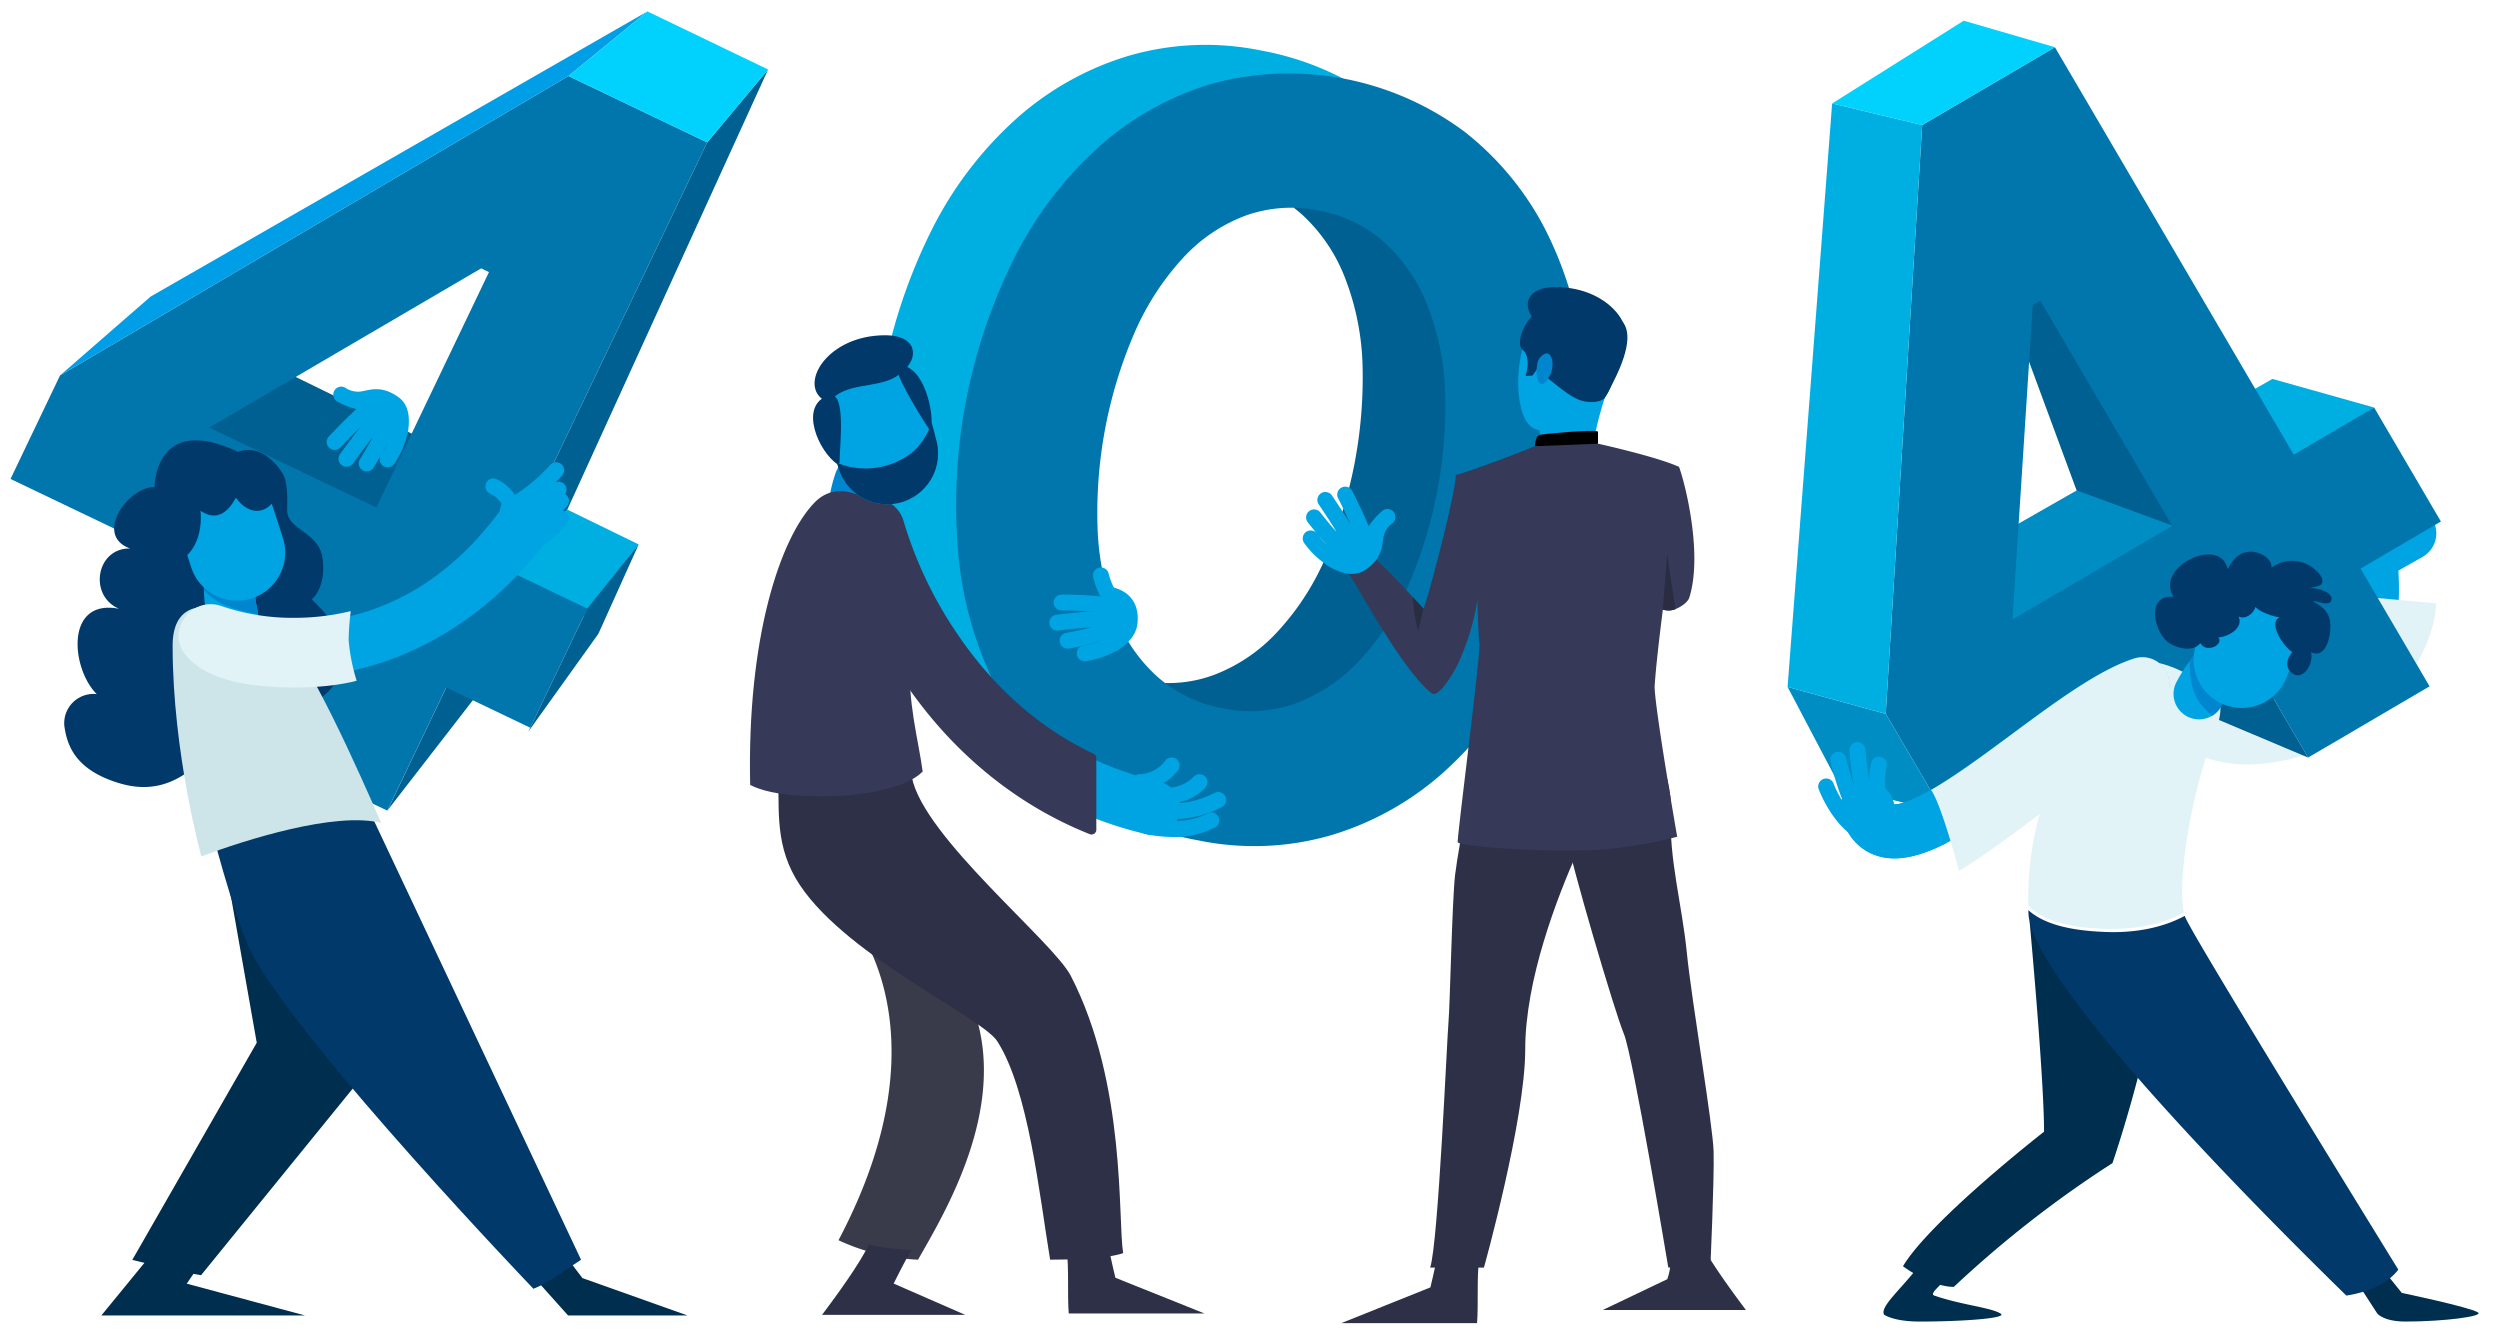 <svg xmlns="http://www.w3.org/2000/svg" xmlns:xlink="http://www.w3.org/1999/xlink" width="560" height="299" viewBox="0 0 560 299">
  <defs>
    <clipPath id="clip-Artboard_1">
      <rect width="560" height="299"/>
    </clipPath>
  </defs>
  <g id="Artboard_1" data-name="Artboard – 1" clip-path="url(#clip-Artboard_1)">
    <g id="Group_4263" data-name="Group 4263" transform="translate(-416.662 -308.498)">
      <g id="OBJECTS" transform="translate(419.017 311.056)">
        <g id="Group_13" data-name="Group 13" transform="translate(398.065 2.079)">
          <path id="Path_1" data-name="Path 1" d="M348.131,349.315c-3.963,5.138-8.62,8.959-7.6,10.693,0,0,2.109,1.534,7.931,1.534,9.982,0,19.79-.76,18.179-1.772-2.233-1.4-8.695-1.908-14.868-4.046-1.526-.529,3.34-3.485,2.011-3.968A29.922,29.922,0,0,1,348.131,349.315Z" transform="translate(-318.905 -70.152)" fill="#002e4f"/>
          <path id="Path_2" data-name="Path 2" d="M411.56,359.112s1.311,1.84,6.343,1.84c8.631,0,17.625-1.172,16.233-2.047-1.929-1.21-17.055-4.367-17.055-4.367l-3.392-4.212-5.753,3.183Z" transform="translate(-279.497 -69.562)" fill="#002e4f"/>
          <g id="Group_1" data-name="Group 1" transform="translate(88.992 108.771)">
            <path id="Path_3" data-name="Path 3" d="M398.752,295.3a46.527,46.527,0,0,1-11.261-1.343,6.06,6.06,0,0,1,3.172-11.7c.211.055,13.839,3.547,21.793-3.279,5.325-4.571,7.347-13.177,6.012-25.583l-.424-3.957,12.254-6.943a6.059,6.059,0,1,1,5.974,10.544l-5.419,3.07c.857,14.612-2.693,25.409-10.574,32.126C413.633,293.9,405.339,295.3,398.752,295.3Z" transform="translate(-383.024 -241.705)" fill="#00a4e2"/>
          </g>
          <g id="Group_2" data-name="Group 2" transform="translate(86.365 128.738)">
            <path id="Path_4" data-name="Path 4" d="M420.693,254.315c-.23,8.813-2.571,15.19-7.015,19-8.725,7.49-23.671,3.67-23.927,3.6a6.654,6.654,0,0,0-3.484,12.843,29.352,29.352,0,0,0,12.363,2.44c25.786-.915,41.348-23.157,41.635-36.124Z" transform="translate(-381.365 -254.315)" fill="#e1f3f6"/>
          </g>
          <g id="Group_3" data-name="Group 3">
            <path id="Path_5" data-name="Path 5" d="M404.451,236.063c-2.31-1.036-4.579-2.157-6.815-3.333-21.365,12.167-48.663,27.754-49.2,28.3,0,0,13.567,21.6,14.435,22.469.556.557,34.2-23.576,58.4-41.061C415.682,240.273,409.925,238.517,404.451,236.063Z" transform="translate(-314.213 -138.17)" fill="#008dc4"/>
            <path id="Path_6" data-name="Path 6" d="M386.409,240.717c5.594,2.469,11.472,4.259,17.159,6.494,13.325-9.629,23.625-17.123,23.625-17.123l-22.774-6.4S393.46,229.91,379.958,237.6C382.077,238.7,384.222,239.751,386.409,240.717Z" transform="translate(-295.82 -143.445)" fill="#00afe2"/>
            <path id="Path_7" data-name="Path 7" d="M359.238,221.962l13.408,36.3,26.211,9.618-33.2-60.652Z" transform="translate(-307.908 -153.048)" fill="#006091"/>
            <path id="Path_8" data-name="Path 8" d="M392.317,251.164H372.9l17.285,30.2,26.351,11.109Z" transform="translate(-299.94 -127.415)" fill="#006091"/>
            <path id="Path_9" data-name="Path 9" d="M435.312,335.877,419.851,309.5l-66.138,38.775-13.006-22.187,8.167-131.905L378.6,176.762l53.5,91.257,18-10.554L465.063,283l-18,10.552,15.461,26.372Zm-60-102.349-1.672.982-4.546,70.442,35.79-20.982Z" transform="translate(-318.72 -170.823)" fill="#0076ad"/>
            <path id="Path_10" data-name="Path 10" d="M326.821,267.258l21.987,6.037,13.006,22.186L338.582,289.6Z" transform="translate(-326.821 -118.026)" fill="#008dc4"/>
            <path id="Path_11" data-name="Path 11" d="M326.821,315.414l21.987,6.037,8.168-131.906L336.8,184.717Z" transform="translate(-326.821 -166.182)" fill="#00afe2"/>
            <path id="Path_12" data-name="Path 12" d="M333.125,191.547l20.173,4.828,29.722-17.424-20.428-5.939Z" transform="translate(-323.144 -173.011)" fill="#00d2fd"/>
          </g>
          <path id="Path_13" data-name="Path 13" d="M371.511,300.453s3.233,34.857,3.233,47.067c0,0-25.382,19.783-31.6,30.131,2.67,2.032,7.946,4.728,11.4,4.624a246.917,246.917,0,0,1,35.523-27.713s8.02-23.26,10.516-42.954Z" transform="translate(-317.297 -98.659)" fill="#002e4f"/>
          <path id="Path_14" data-name="Path 14" d="M379.272,323.653c5.716.041,11.556-.942,16.472-3.612-1.65-6.961,1.864-27.5,6.277-38.476,0,0,3.482-7.642,1.042-9.99-9.029-8.684-16.713-7.973-19.1-8.068-8.288,7-23.709,27.642-23.091,54.927C365.129,322.91,373.779,323.616,379.272,323.653Z" transform="translate(-306.967 -120.213)" fill="#e1f3f6"/>
          <path id="Path_15" data-name="Path 15" d="M435.242,384.5c3.3-.918,6.473-2.445,8.506-5.148-9.8-15.9-45.74-74.283-47.686-78.853-.051-.119-.1-.255-.141-.386-5.278,2.844-11.576,3.846-17.68,3.612-5.319-.2-13.016-.95-17.357-4.886.011.282.013.559.025.844.751,15.24,51.306,66.056,71.2,85.486A25.964,25.964,0,0,0,435.242,384.5Z" transform="translate(-306.949 -99.599)" fill="#00396a"/>
          <g id="Group_4" data-name="Group 4" transform="translate(11.762 142.577)">
            <path id="Path_16" data-name="Path 16" d="M346.419,308.115a12.563,12.563,0,0,1-4.039-.635c-2.673-.893-6.209-3.145-7.879-8.78a6.059,6.059,0,1,1,11.619-3.444,4.18,4.18,0,0,0,.291.751c.646.029,3.045-.182,8.888-3.615,5.219-3.064,11.393-7.632,17.364-12.048,10.088-7.466,19.615-14.514,27.485-17a6.06,6.06,0,0,1,3.658,11.554c-5.943,1.881-15.09,8.65-23.937,15.191C366.919,299.665,355.5,308.115,346.419,308.115Z" transform="translate(-334.249 -263.055)" fill="#00a4e2"/>
          </g>
          <g id="Group_5" data-name="Group 5" transform="translate(11.762 142.577)">
            <path id="Path_17" data-name="Path 17" d="M357.758,293.318c-.743-3.567-1.52-7.509-3.78-10.439-4.885,2.706-6.972,2.888-7.567,2.863a4.178,4.178,0,0,1-.291-.751,6.059,6.059,0,1,0-11.619,3.444c1.671,5.635,5.206,7.887,7.879,8.78a12.562,12.562,0,0,0,4.039.635c3.522,0,7.395-1.275,11.573-3.39Q357.873,293.889,357.758,293.318Z" transform="translate(-334.249 -252.789)" fill="#00a4e2"/>
            <path id="Path_18" data-name="Path 18" d="M400.251,267.288a6.062,6.062,0,0,0-7.605-3.949c-7.87,2.491-17.4,9.539-27.485,17-5.971,4.416-12.145,8.984-17.364,12.048-.237.143-.462.266-.69.4,2.266,2.994,6.188,17.758,6.258,18.1,6.424-3.362,37.247-26.826,43.929-33.907C399.591,274.541,401.262,270.48,400.251,267.288Z" transform="translate(-326.748 -263.055)" fill="#e1f3f6"/>
          </g>
          <path id="Path_19" data-name="Path 19" d="M331.773,281.365" transform="translate(-323.932 -109.795)" fill="none" stroke="#20c6f0" stroke-linecap="round" stroke-miterlimit="10" stroke-width="7.654"/>
          <g id="Group_6" data-name="Group 6" transform="translate(6.877 169.789)">
            <path id="Path_20" data-name="Path 20" d="M339.65,293.192a1.779,1.779,0,0,1-1.034-.331c-4.755-3.4-7.235-9.939-7.339-10.215a1.783,1.783,0,1,1,3.339-1.249h0c.022.059,2.214,5.808,6.072,8.563a1.783,1.783,0,0,1-1.039,3.232Z" transform="translate(-331.164 -280.24)" fill="#00a4e2"/>
          </g>
          <g id="Group_7" data-name="Group 7" transform="translate(9.565 163.713)">
            <path id="Path_21" data-name="Path 21" d="M338.662,291.086a1.778,1.778,0,0,1-1.457-.755c-2.274-3.222-4.1-10.88-4.3-11.74a1.783,1.783,0,0,1,3.472-.808c.5,2.157,2.15,8.242,3.735,10.49a1.783,1.783,0,0,1-1.454,2.812Z" transform="translate(-332.862 -276.403)" fill="#00a4e2"/>
          </g>
          <g id="Group_8" data-name="Group 8" transform="translate(13.872 161.618)">
            <path id="Path_22" data-name="Path 22" d="M339.534,290.855a1.782,1.782,0,0,1-1.651-1.11c-1.633-4-2.269-12.4-2.3-12.751a1.782,1.782,0,0,1,3.555-.263c.166,2.267.863,8.78,2.041,11.668a1.783,1.783,0,0,1-1.648,2.456Z" transform="translate(-335.582 -275.08)" fill="#00a4e2"/>
          </g>
          <g id="Group_9" data-name="Group 9" transform="translate(18.249 164.844)">
            <path id="Path_23" data-name="Path 23" d="M340.6,288.807a1.783,1.783,0,0,1-1.726-1.336,20.956,20.956,0,0,1-.054-8.981,1.782,1.782,0,0,1,3.469.817,17.587,17.587,0,0,0,.036,7.274,1.782,1.782,0,0,1-1.281,2.171A1.73,1.73,0,0,1,340.6,288.807Z" transform="translate(-338.346 -277.117)" fill="#00a4e2"/>
          </g>
          <g id="Group_10" data-name="Group 10" transform="translate(86.453 139.966)">
            <path id="Path_24" data-name="Path 24" d="M387.119,277.937a5.7,5.7,0,0,1-5.149-8.14,34.222,34.222,0,0,1,4.233-6.367,5.7,5.7,0,0,1,8.723,7.353h0a22.541,22.541,0,0,0-2.644,3.887A5.706,5.706,0,0,1,387.119,277.937Z" transform="translate(-381.42 -261.406)" fill="#00a4e2"/>
          </g>
          <g id="Group_11" data-name="Group 11" transform="translate(90.052 139.966)">
            <path id="Path_25" data-name="Path 25" d="M386.616,275c.674.746,1.382,1.447,2.119,2.115a5.663,5.663,0,0,0,2.22-2.446,22.536,22.536,0,0,1,2.644-3.887,5.7,5.7,0,0,0-8.723-7.353c-.112.136-.576.692-1.183,1.5C383.745,268.519,384.122,272.252,386.616,275Z" transform="translate(-383.693 -261.406)" fill="#0086cf"/>
          </g>
          <g id="Group_12" data-name="Group 12" transform="translate(90.951 125.452)">
            <path id="Path_26" data-name="Path 26" d="M405.014,274.056a10.783,10.783,0,0,1-14.077,5.86h0a10.786,10.786,0,0,1-5.86-14.081l2.853-6.918a10.782,10.782,0,0,1,14.08-5.86h0a10.784,10.784,0,0,1,5.857,14.078Z" transform="translate(-384.26 -252.24)" fill="#00a4e2"/>
          </g>
          <path id="Path_27" data-name="Path 27" d="M389.468,267.432c-.877,3.705-6.2,2.518-8.2.581-2.753-2.662-4.4-10.2,1.7-9.8-4.394-6.635,10.512-13.83,12.077-6.163,1.165-1.978,2.356-3.754,4.948-3.922,1.867-.119,5.137,1.325,4.866,3.613a7.732,7.732,0,0,1,9.553.193c.877.709,2.459,2.286,1.667,3.436-.435.633-2.682.83-3.433,1.058,1.3-.587,6.608.6,5.563,2.806-.486,1.029-3.086.1-3.846-.116a2.275,2.275,0,0,0,0,.233c2.837,1.555,4.006,3.132,3.666,6.665-.157,1.623-.925,4.692-2.857,4.923-.99.117-2.131-.507-2.115-1.544,2.37,2.367-.986,8.7-3.979,5.577-1.173-1.224-.608-3.278.505-4.335-1.77-1.018-5.612-6.4-2.879-7.843-1.278.03-7.192-1.976-5.311-3.678.5,1.975-1.946,4.529-3.89,3.514,1.21,2.632-2.347,4.6-4.532,4.688,1.338,1.682-2.785,3.68-4.044,1.24Z" transform="translate(-296.495 -129.188)" fill="#00396a"/>
        </g>
        <g id="Group_47" data-name="Group 47" transform="translate(165.633 7.507)">
          <g id="Group_14" data-name="Group 14" transform="translate(26.133 105.526)">
            <path id="Path_29" data-name="Path 29" d="M224.419,282.3a24.185,24.185,0,0,1-10.476-2.285c-15.6-7.369-17.329-29.51-17.394-30.449a6.059,6.059,0,0,1,12.088-.866c.339,4.456,2.885,16.789,10.509,20.371,6.3,2.956,16.064-.052,28.247-8.706a6.06,6.06,0,1,1,7.016,9.884C243.11,278.276,233.07,282.3,224.419,282.3Z" transform="translate(-196.534 -243.084)" fill="#cde5e8"/>
          </g>
          <g id="Group_17" data-name="Group 17" transform="translate(27.586)">
            <g id="Group_15" data-name="Group 15">
              <path id="Path_30" data-name="Path 30" d="M256.13,332.558c1.685-4.422,3.246-8.913,5.067-13.285a34.537,34.537,0,0,1-3.719-.492,30.355,30.355,0,0,1-14.93-7.175A36.229,36.229,0,0,1,233.1,297.7a59.976,59.976,0,0,1-3.875-19.144,101.657,101.657,0,0,1,8.489-44.443,60.129,60.129,0,0,1,10.637-16.248,36.259,36.259,0,0,1,13.907-9.445,32.022,32.022,0,0,1,28.847,4.068c1.718-3.428,3.564-6.793,5.322-10.15,2.076-3.97,4-8.014,5.851-12.093.789-1.745,1.473-3.541,2.188-5.322a64.619,64.619,0,0,0-20.037-7.22,61.735,61.735,0,0,0-29.612,1.137,66.4,66.4,0,0,0-25,13.871,84.114,84.114,0,0,0-18.87,24.431,123.872,123.872,0,0,0-12.883,67.443,84.124,84.124,0,0,0,8.535,29.664,66.347,66.347,0,0,0,18.132,22.111,61.007,61.007,0,0,0,24.966,11.53C251.963,342.83,254.157,337.744,256.13,332.558Z" transform="translate(-197.452 -176.439)" fill="#00afe2"/>
              <path id="Path_31" data-name="Path 31" d="M318.688,238.192a84.2,84.2,0,0,0-8.536-29.665,66.468,66.468,0,0,0-18.129-22.112,57.169,57.169,0,0,0-6.445-4.389c-.711,1.78-1.389,3.574-2.191,5.311-1.883,4.065-3.767,8.123-5.851,12.091-1.777,3.377-3.639,6.766-5.366,10.219.614.469,1.213.956,1.794,1.476a37.442,37.442,0,0,1,9.564,13.931,58.33,58.33,0,0,1,4.02,19.047,101.741,101.741,0,0,1-8.49,44.444,58.174,58.174,0,0,1-10.78,16.342,37.337,37.337,0,0,1-14.026,9.423,29.136,29.136,0,0,1-11.831,1.758c-2.017,4.784-3.715,9.71-5.553,14.553-1.819,4.791-3.865,9.488-5.97,14.162.473.1.945.2,1.423.29a61.687,61.687,0,0,0,29.608-1.138,66.4,66.4,0,0,0,25-13.869,84.135,84.135,0,0,0,18.87-24.432,123.845,123.845,0,0,0,12.884-67.44Z" transform="translate(-177.939 -173.18)" fill="#006091"/>
            </g>
            <g id="Group_16" data-name="Group 16" transform="translate(18.516 6.293)">
              <path id="Path_32" data-name="Path 32" d="M263.527,352.306a61.78,61.78,0,0,1-27.107-11.972,66.325,66.325,0,0,1-18.129-22.113,84.072,84.072,0,0,1-8.538-29.665,123.888,123.888,0,0,1,12.884-67.44,84.119,84.119,0,0,1,18.87-24.431,66.417,66.417,0,0,1,25-13.872,65.795,65.795,0,0,1,56.715,10.834,66.455,66.455,0,0,1,18.132,22.112,84.225,84.225,0,0,1,8.536,29.665,123.852,123.852,0,0,1-12.884,67.441,84.131,84.131,0,0,1-18.87,24.431,66.372,66.372,0,0,1-25,13.871A61.772,61.772,0,0,1,263.527,352.306Zm5.646-29.55a29.924,29.924,0,0,0,16.285-1.213,37.368,37.368,0,0,0,14.026-9.423,58.246,58.246,0,0,0,10.78-16.341,101.724,101.724,0,0,0,8.489-44.447,58.319,58.319,0,0,0-4.017-19.045,37.469,37.469,0,0,0-9.565-13.931,29.966,29.966,0,0,0-14.693-7.13,30.412,30.412,0,0,0-16.526,1.167,36.25,36.25,0,0,0-13.909,9.447,60.092,60.092,0,0,0-10.636,16.246,101.763,101.763,0,0,0-8.49,44.445,60.018,60.018,0,0,0,3.876,19.142,36.231,36.231,0,0,0,9.447,13.907A30.347,30.347,0,0,0,269.173,322.756Z" transform="translate(-209.146 -180.413)" fill="#0076ad"/>
            </g>
          </g>
          <g id="Group_46" data-name="Group 46" transform="translate(0 65.033)">
            <g id="Group_32" data-name="Group 32" transform="translate(17.513 27.008)">
              <path id="Path_62" data-name="Path 62" d="M196.8,251.994c-.139,0-.279-.006-.42-.017a5.7,5.7,0,0,1-5.273-6.1,34.27,34.27,0,0,1,1.656-7.463,5.7,5.7,0,0,1,10.785,3.715,22.836,22.836,0,0,0-1.066,4.581A5.707,5.707,0,0,1,196.8,251.994Z" transform="translate(-191.09 -234.567)" fill="#0086cf"/>
            </g>
            <g id="Group_33" data-name="Group 33" transform="translate(0 34.917)">
              <path id="Path_63" data-name="Path 63" d="M192.557,372.6a46.822,46.822,0,0,0,17.821,4.361c6.16-10.96,24.714-40.64,7.835-65l-23.873-12.83S218.213,324.042,192.557,372.6Z" transform="translate(-172.722 -204.805)" fill="#393a4a"/>
              <path id="Path_64" data-name="Path 64" d="M206.271,354.9s2.206-4.475,3.928-7.482c-1.294-.157-7.075-.391-9.45-1.3-2.229,4.552-7.087,11.223-10.519,15.8h32.08Z" transform="translate(-174.079 -177.398)" fill="#2e3048"/>
              <path id="Path_65" data-name="Path 65" d="M249.6,325.865C245.608,318.121,216.63,294.8,214,281.4c-.231-1.183-.431-2.4-.6-3.648-4.654,2.461-10.694,3.129-15.483,3.374-5.43.274-8.674.611-13.929-1.946.445,8.313-.907,16.339,3.941,24.76,9.626,16.707,41.6,31.013,45.172,36.533,7.034,10.892,9.466,34.536,11.861,48.959,3.765,0,12.693-.163,16.362-1.466C260.087,380.574,262.1,350.126,249.6,325.865Z" transform="translate(-177.721 -217.278)" fill="#2e3048"/>
              <path id="Path_66" data-name="Path 66" d="M235.76,353.121s-1.04-4.218-1.352-6.186c-3.67,1.29-5.806-.008-9.583,0,.572,3.579.149,10.265.48,14.191h30.418Z" transform="translate(-153.896 -176.918)" fill="#2e3048"/>
              <path id="Path_67" data-name="Path 67" d="M200.451,307.789c4.632-.212,14.363-1.5,18.268-5.406-.8-6.357-3.642-16.588-2.641-24.822,3.392-27.913-10.237-36.279-10.237-36.279s-6.275-4.388-11.361.852c-7.667,7.9-15.147,30.229-14.4,63.243C185.368,308.105,194.9,308.042,200.451,307.789Z" transform="translate(-180.03 -239.562)" fill="#363957"/>
            </g>
            <g id="Group_34" data-name="Group 34" transform="translate(21.491 37.49)">
              <path id="Path_68" data-name="Path 68" d="M262.431,315.652a5.949,5.949,0,0,1-1.374-.158c-21.964-5.1-40.564-18.255-53.792-38.058a101.808,101.808,0,0,1-13.477-28.709,6.06,6.06,0,0,1,11.751-2.969,91.546,91.546,0,0,0,12.032,25.289c11.63,17.239,27.181,28.223,46.225,32.642a6.06,6.06,0,0,1-1.365,11.963Z" transform="translate(-193.603 -241.187)" fill="#00a4e2"/>
            </g>
            <path id="Path_69" data-name="Path 69" d="M249.476,297.84c-12.1-5.73-22.405-14.815-30.622-27a90.875,90.875,0,0,1-11.884-24.952,7.13,7.13,0,0,0-13.825,3.493l.03.131a101.768,101.768,0,0,0,13.6,31.762c10.666,15.97,25.138,27.924,41.851,34.572a1.1,1.1,0,0,0,.4.074,1.055,1.055,0,0,0,.6-.185,1.069,1.069,0,0,0,.469-.885V298.8A1.065,1.065,0,0,0,249.476,297.84Z" transform="translate(-172.506 -204.091)" fill="#363957"/>
            <g id="Group_35" data-name="Group 35" transform="translate(87.207 106.882)">
              <path id="Path_70" data-name="Path 70" d="M242.72,290.517a31.435,31.435,0,0,1-6.18-.652,1.782,1.782,0,1,1,.7-3.495c5.308,1.061,9.735.675,13.161-1.15a1.781,1.781,0,1,1,1.674,3.145A19.627,19.627,0,0,1,242.72,290.517Z" transform="translate(-235.105 -285.01)" fill="#00a4e2"/>
            </g>
            <g id="Group_36" data-name="Group 36" transform="translate(90.939 102.296)">
              <path id="Path_71" data-name="Path 71" d="M241.6,288.218a18,18,0,0,1-2.609-.185,1.783,1.783,0,0,1,.515-3.529c5.7.834,10.978-2.125,11.032-2.155a1.783,1.783,0,0,1,1.775,3.092A23.6,23.6,0,0,1,241.6,288.218Z" transform="translate(-237.462 -282.114)" fill="#00a4e2"/>
            </g>
            <g id="Group_37" data-name="Group 37" transform="translate(90.972 98.322)">
              <path id="Path_72" data-name="Path 72" d="M240,286.175c-.277,0-.559-.01-.849-.028a1.782,1.782,0,1,1,.225-3.556,8.074,8.074,0,0,0,6.449-2.324,1.781,1.781,0,1,1,2.766,2.245A11.379,11.379,0,0,1,240,286.175Z" transform="translate(-237.483 -279.605)" fill="#00a4e2"/>
            </g>
            <g id="Group_38" data-name="Group 38" transform="translate(85.546 94.573)">
              <path id="Path_73" data-name="Path 73" d="M235.839,284.549a1.781,1.781,0,0,1-.01-3.563A7.492,7.492,0,0,0,241.52,278a1.782,1.782,0,0,1,2.929,2.031A11.129,11.129,0,0,1,235.839,284.549Z" transform="translate(-234.056 -277.237)" fill="#00a4e2"/>
            </g>
            <g id="Group_39" data-name="Group 39" transform="translate(76.82 51.968)">
              <path id="Path_74" data-name="Path 74" d="M233.227,260.022a1.777,1.777,0,0,1-1.45-.743,18.321,18.321,0,0,1-3.2-6.864,1.783,1.783,0,0,1,3.514-.6,15.217,15.217,0,0,0,2.587,5.39,1.78,1.78,0,0,1-.41,2.486A1.762,1.762,0,0,1,233.227,260.022Z" transform="translate(-228.546 -250.33)" fill="#00a4e2"/>
            </g>
            <g id="Group_40" data-name="Group 40" transform="translate(68.041 58.097)">
              <path id="Path_75" data-name="Path 75" d="M236.834,258.552a1.915,1.915,0,0,1-.339-.03,86.26,86.26,0,0,0-11.713-.759,1.781,1.781,0,1,1,0-3.563,87.969,87.969,0,0,1,12.384.82,1.781,1.781,0,0,1-.333,3.531Z" transform="translate(-223.001 -254.201)" fill="#00a4e2"/>
            </g>
            <g id="Group_41" data-name="Group 41" transform="translate(67.064 61.671)">
              <path id="Path_76" data-name="Path 76" d="M224.165,260.947a1.782,1.782,0,0,1-.218-3.55c1.132-.142,11.143-1.362,14.381-.785a1.781,1.781,0,1,1-.622,3.507c-2.043-.359-9.252.309-13.318.812A1.756,1.756,0,0,1,224.165,260.947Z" transform="translate(-222.384 -256.458)" fill="#00a4e2"/>
            </g>
            <g id="Group_42" data-name="Group 42" transform="translate(69.381 63.48)">
              <path id="Path_77" data-name="Path 77" d="M225.628,264.31a1.782,1.782,0,0,1-.334-3.533,50.462,50.462,0,0,0,7.559-1.873c.979-.315,2.2-.706,4.014-1.234a1.782,1.782,0,1,1,.991,3.423c-1.766.513-2.907.88-3.913,1.2a53.583,53.583,0,0,1-7.979,1.982A1.778,1.778,0,0,1,225.628,264.31Z" transform="translate(-223.847 -257.601)" fill="#00a4e2"/>
            </g>
            <g id="Group_43" data-name="Group 43" transform="translate(73.22 65.095)">
              <path id="Path_78" data-name="Path 78" d="M228.052,266.548a1.781,1.781,0,0,1-.3-3.537c5.772-.99,6.923-3.143,6.929-3.164a1.782,1.782,0,1,1,3.385,1.116c-.23.689-1.769,4.2-9.713,5.559A1.989,1.989,0,0,1,228.052,266.548Z" transform="translate(-226.272 -258.62)" fill="#00a4e2"/>
            </g>
            <path id="Path_79" data-name="Path 79" d="M232.236,267.624,230.877,253.1s6.372.464,6.359,7.14C237.231,262.469,236.588,264.952,232.236,267.624Z" transform="translate(-150.365 -196.747)" fill="#00a4e2"/>
            <g id="Group_44" data-name="Group 44" transform="translate(17.332 7.426)">
              <path id="Path_80" data-name="Path 80" d="M215.407,238.327a11.39,11.39,0,0,1-8.1,13.925h0a11.393,11.393,0,0,1-13.928-8.1l-2.022-7.646a11.392,11.392,0,0,1,8.1-13.926h0a11.391,11.391,0,0,1,13.928,8.1Z" transform="translate(-190.976 -222.2)" fill="#00a4e2"/>
            </g>
            <g id="Group_45" data-name="Group 45" transform="translate(19.528 19.513)">
              <path id="Path_81" data-name="Path 81" d="M213.529,229.833a15.116,15.116,0,0,1-3.97,6.427,16.952,16.952,0,0,1-17.2,2.652l.207.789a11.392,11.392,0,0,0,22.027-5.827Z" transform="translate(-192.363 -229.833)" fill="#00396a"/>
            </g>
            <path id="Path_82" data-name="Path 82" d="M194.523,241.541c-4.28-2.747-8.9-13.188-2.141-15.475,4.182-1.414,2.5,11.475,2.5,15.118Z" transform="translate(-174.821 -212.581)" fill="#00396a"/>
            <path id="Path_83" data-name="Path 83" d="M190.965,231.856c-5.171-3.746,1.237-14.346,14.013-14.346,7.9,0,7.839,6.05,2.378,9.315-4.532,2.709-11.561,1.123-14.965,5.743Z" transform="translate(-174.698 -217.51)" fill="#00396a"/>
            <path id="Path_84" data-name="Path 84" d="M208.546,236.926a105.139,105.139,0,0,1-6.764-11.44c-.88-1.989-2.085-5.38,1.9-2.97,3.336,2.016,5.146,9.125,4.833,12.729Z" transform="translate(-167.856 -215.076)" fill="#00396a"/>
          </g>
        </g>
        <g id="Group_52" data-name="Group 52" transform="translate(0 0)">
          <g id="Group_48" data-name="Group 48">
            <path id="Path_85" data-name="Path 85" d="M160.362,250.073a76.9,76.9,0,0,0-5.9,5.545l-25.729,53.743,19.153-24.722,20.342-42.051C165.622,245.1,163.019,247.617,160.362,250.073Z" transform="translate(-44.328 -130.34)" fill="#006091"/>
            <path id="Path_86" data-name="Path 86" d="M169.272,252.861c1.867-2.552,3.662-5.551,5.786-8.189l-45.033-21.986L87.3,226.964l74.863,34.522C164.618,258.687,167.085,255.852,169.272,252.861Z" transform="translate(-68.498 -141.951)" fill="#006091"/>
            <path id="Path_87" data-name="Path 87" d="M147.875,236.77c-2.394,2.994-4.335,6.517-6.635,9.315-2.062,2.511-4.133,5.018-6.25,7.485l34.034,15.693,12.357-16.135Z" transform="translate(-40.674 -133.734)" fill="#00afe2"/>
            <path id="Path_88" data-name="Path 88" d="M131.378,331.77l13.2-27.574-69.153-33.1,11.1-23.2,113.877-67.066,31.075,14.876-45.675,95.411,18.819,9.011-12.78,26.695-18.821-9.008-13.2,27.574ZM182.6,224.762l-1.75-.839-60.917,35.662L157.359,277.5Z" transform="translate(-75.426 -166.369)" fill="#0076ad"/>
            <path id="Path_89" data-name="Path 89" d="M161.887,261.467,173.395,247.1l-9.031,20.022-15.683,21.905Z" transform="translate(-32.687 -127.706)" fill="#006091"/>
            <path id="Path_90" data-name="Path 90" d="M159.548,278.353l44.907-98.438-13.644,16.328-45.675,95.411C146.409,290.427,158.822,279.08,159.548,278.353Z" transform="translate(-34.756 -166.904)" fill="#006091"/>
            <path id="Path_91" data-name="Path 91" d="M82.439,253.227l20.292-17.665L214,171.7l-17.687,14.463Z" transform="translate(-71.334 -171.698)" fill="#009ee7"/>
            <path id="Path_92" data-name="Path 92" d="M154.357,186.161l31.075,14.876,13.643-16.329L172.044,171.7Z" transform="translate(-29.376 -171.698)" fill="#00d2fd"/>
          </g>
          <path id="Path_93" data-name="Path 93" d="M136.169,227.1c-3.822-2.717-6.454-1.528-8.289-1.243a5.056,5.056,0,0,1-3.506-.792,1.781,1.781,0,0,0-1.938,2.99,16.1,16.1,0,0,0,4.356,1.758c-2.966,2.7-5.987,5.963-6.155,6.145a1.782,1.782,0,1,0,2.617,2.419c.035-.036,2.141-2.309,4.492-4.574-2.184,2.731-4.232,5.574-4.606,6.1a1.783,1.783,0,0,0,.41,2.488,1.784,1.784,0,0,0,2.486-.41c1.165-1.628,2.812-3.829,4.385-5.8-.586,1.156-1.327,2.465-2.814,4.858a1.782,1.782,0,0,0,3.028,1.881c.611-.985,1.105-1.8,1.517-2.5a1.783,1.783,0,0,0,3.149,1.634,18.987,18.987,0,0,0,2.828-6.318l.073.054C139.194,230.768,137.987,228.387,136.169,227.1ZM132.6,239.636c.589-1.036.991-1.819,1.37-2.6A19.3,19.3,0,0,1,132.6,239.636Z" transform="translate(-49.325 -140.732)" fill="#00a4e2"/>
          <path id="Path_94" data-name="Path 94" d="M103.262,242.874c-5.643-.32-13.831,10.726-5.455,13.731-7.583-.179-9.437,10.541-2.486,13.5-12.173-2.369-10.758,13.407-5,19.115a6.559,6.559,0,0,0-7.257,7.167c.6,4.088,2.215,9.757,12.332,12.794s16.3-2.651,21.335-8.014c3.222,6.584,19.15-2.313,17.384-10.189,6.011,2.13,11.4-4.692,11.518-10.142.117-5.319-3.609-9.379-7.151-12.834,2.5-2.285,2.969-6.524,2.312-9.762-1.093-5.379-7.827-5.914-7.827-10.2,0-1.5.287-6.152-.99-8.2-2.033-3.254-5.57-6.475-10.021-4.885C103.262,226.1,103.262,242.874,103.262,242.874Z" transform="translate(-71.003 -136.296)" fill="#00396a"/>
          <path id="Path_95" data-name="Path 95" d="M111.09,348.98c-5.143-.9-5.973-.64-11.052-1.88L88.276,361.474H133.9l-26.5-7.129Z" transform="translate(-67.929 -69.365)" fill="#002e4f"/>
          <path id="Path_96" data-name="Path 96" d="M160.172,352.194l-2.7-3.542a35.909,35.909,0,0,1-7.716,3.876l7.2,8.041H183.7Z" transform="translate(-32.058 -68.459)" fill="#002e4f"/>
          <path id="Path_97" data-name="Path 97" d="M92.653,382.122c5.111,1.253,10.221,2.556,15.4,3.433L145.725,339.2l-6.416-18.417L112.93,290.371l7.6,43.105Z" transform="translate(-65.375 -102.462)" fill="#002e4f"/>
          <path id="Path_98" data-name="Path 98" d="M137.692,282.673c-10.338-2.742-24.351.728-34.409,4.522,0,0,6.169,24.559,10.218,31.885,11.795,21.329,62.8,74.566,62.8,74.566,2.8-.953,8.2-4.905,10.671-6.5Z" transform="translate(-59.174 -107.527)" fill="#00396a"/>
          <path id="Path_99" data-name="Path 99" d="M104.79,311.829c9.982-3.748,30-10.069,40.279-7.5,0,0-13.606-31.961-19.783-39.014-4.169-4.755-26.928-18.148-26.928-.64C98.358,288.664,104.79,311.829,104.79,311.829Z" transform="translate(-62.047 -122.557)" fill="#cde5e8"/>
          <g id="Group_49" data-name="Group 49" transform="translate(43.318 123.41)">
            <path id="Path_100" data-name="Path 100" d="M111.08,266.85c-.133.046-.266.087-.4.127a5.707,5.707,0,0,1-6.992-4.02,34.3,34.3,0,0,1-.9-7.593,5.7,5.7,0,0,1,11.407-.055,22.844,22.844,0,0,0,.507,4.673A5.7,5.7,0,0,1,111.08,266.85Z" transform="translate(-102.783 -249.637)" fill="#00a4e2"/>
          </g>
          <g id="Group_50" data-name="Group 50" transform="translate(43.318 123.41)">
            <path id="Path_101" data-name="Path 101" d="M114.885,261.212a5.852,5.852,0,0,0-.188-1.23,22.844,22.844,0,0,1-.507-4.673,5.7,5.7,0,0,0-11.407.055c0,.071,0,.244.008.483C105.6,259.02,110.233,260.514,114.885,261.212Z" transform="translate(-102.783 -249.637)" fill="#0086cf"/>
          </g>
          <g id="Group_51" data-name="Group 51" transform="translate(37.643 103.313)">
            <path id="Path_102" data-name="Path 102" d="M122.553,251.519a10.785,10.785,0,0,1-6.924,13.587h0a10.785,10.785,0,0,1-13.587-6.924l-2.312-7.119a10.784,10.784,0,0,1,6.923-13.587h0A10.782,10.782,0,0,1,120.24,244.4Z" transform="translate(-99.199 -236.945)" fill="#00a4e2"/>
          </g>
          <path id="Path_103" data-name="Path 103" d="M185.645,246.64a1.767,1.767,0,0,0-.757-.367c.26-.283.538-.589.863-.941a1.782,1.782,0,0,0-.1-2.518,1.811,1.811,0,0,0-.285-.214,1.772,1.772,0,0,0-2.063-2.681c.812-.82,1.317-1.39,1.378-1.46a1.782,1.782,0,1,0-2.673-2.356,38.053,38.053,0,0,1-7.9,6.687,9.64,9.64,0,0,0-4.182-3.582,1.774,1.774,0,0,0-2.282,1.021,1.794,1.794,0,0,0,1,2.305,6.011,6.011,0,0,1,2.5,2.239,8.464,8.464,0,0,0-.413,1.648c-26.229,35.5-61.008,22.9-62.583,22.3a6.06,6.06,0,0,0-4.362,11.307,63.1,63.1,0,0,0,21.082,3.4,66.327,66.327,0,0,0,7.73-.447c13.092-1.519,32.457-9.06,47.932-29a11.522,11.522,0,0,0,1.086-.713,9.889,9.889,0,0,0,.967-.7l-.041-.032a27.419,27.419,0,0,0,3.325-3.389A1.78,1.78,0,0,0,185.645,246.64Z" transform="translate(-61.139 -134.475)" fill="#00a4e2"/>
          <path id="Path_104" data-name="Path 104" d="M137.779,257.117l-1.476.318a52.722,52.722,0,0,1-11.082,1.172,49.051,49.051,0,0,1-16.274-2.581,7.128,7.128,0,0,0-9.2,4.079,6.4,6.4,0,0,0,.124,5.452c3.48,6.177,13.038,8.672,25.414,8.672a69.1,69.1,0,0,0,7.852-.448c1.577-.184,3.233-.456,4.921-.811l1.037-.272a42.614,42.614,0,0,1-1.8-9.071A54.459,54.459,0,0,1,137.779,257.117Z" transform="translate(-61.557 -122.775)" fill="#e1f3f6"/>
          <path id="Path_105" data-name="Path 105" d="M100.459,258.3c3.743-2.378,5.035-6.834,4.625-11.29,3.282,2.207,5.879.86,7.928-2.931,6.22,8.715,15.7-4.251,2.773-8.946-10.338-3.756-20.47,6.468-17.821,16.749Z" transform="translate(-62.526 -135.15)" fill="#00396a"/>
        </g>
      </g>
      <g id="Group_4260" data-name="Group 4260" transform="translate(718.154 376.305)">
        <g id="Group_141" data-name="Group 141" transform="translate(72.505 211.535)">
          <path id="Path_125" data-name="Path 125" d="M1894.28,1381.552s.665,4.612.747,5.306,7.391-.409,7.391-.409l.592-5.491S1895.193,1380.9,1894.28,1381.552Z" transform="translate(-1894.28 -1380.957)" fill="#454971"/>
        </g>
        <g id="Group_143" data-name="Group 143" transform="translate(20.142 211.535)">
          <path id="Path_127" data-name="Path 127" d="M1993.4,1381.552s.665,4.612.747,5.306,7.391-.409,7.391-.409l.592-5.491S1994.309,1380.9,1993.4,1381.552Z" transform="translate(-1993.396 -1380.957)" fill="#454971"/>
        </g>
        <g id="Group_145" data-name="Group 145" transform="translate(49.686 93.631)">
          <path id="Path_129" data-name="Path 129" d="M1908.885,1157.777s6.865,10.911,6.354,20.771,2.489,20.63,3.521,30.931c1.15,11.486,5.855,38.674,6.027,44.818s-.73,25.76-.73,25.76l-9.421.215s-7.912-47.534-9.963-52.383-12.209-39.427-12.552-43.308S1908.885,1157.777,1908.885,1157.777Z" transform="translate(-1892.116 -1157.777)" fill="#2e3048"/>
        </g>
        <g id="Group_146" data-name="Group 146" transform="translate(18.869 91.751)">
          <path id="Path_130" data-name="Path 130" d="M1927.154,1157.577s-5.176,27.03-5.859,33.066-1.138,29.21-1.479,32.982-2.278,49.365-4.1,54.971h12.043s9.247-33.144,9.247-48.827,7.143-34.093,11.752-44.439,15.164-10.59,18-29.789C1966.758,1155.54,1930.991,1151.49,1927.154,1157.577Z" transform="translate(-1915.717 -1154.219)" fill="#2e3048"/>
        </g>
        <g id="Group_147" data-name="Group 147" transform="translate(38.58 1.062)">
          <path id="Path_131" data-name="Path 131" d="M1949.445,983.4s-9.215-3.442-13.465,3.572-3.841,21.063.805,22.791,11.625.823,14-3.567,4.528-10.737,4.424-14.978S1951.865,984.624,1949.445,983.4Z" transform="translate(-1933.03 -982.556)" fill="#00a4e2"/>
        </g>
        <g id="Group_148" data-name="Group 148" transform="translate(43.062 19.842)">
          <path id="Path_132" data-name="Path 132" d="M1938.272,1026.851s.383,2.49-.25,3.715,11.94,1.258,11.94,1.258a82.832,82.832,0,0,1,2.958-12.3C1954.853,1013.89,1938.272,1026.851,1938.272,1026.851Z" transform="translate(-1937.998 -1018.104)" fill="#00a4e2"/>
        </g>
        <g id="Group_149" data-name="Group 149" transform="translate(38.975)">
          <path id="Path_133" data-name="Path 133" d="M1950.587,1001.806s-.869,1.432-4.412.876-7.864-5.269-9.344-5.786-1.492-1.386-1.492-1.386l-.925,1.352-1.573.1s1.433-4.217-.729-5.935,2.245-13.649,13.606-9.677c0,0,8.726,2.406,8.408,7.368S1952.537,999.335,1950.587,1001.806Z" transform="translate(-1931.58 -980.545)" fill="#00396a"/>
        </g>
        <g id="Group_150" data-name="Group 150" transform="translate(42.338 28.711)">
          <path id="Path_134" data-name="Path 134" d="M1941.175,1038.337s.04-2.342,1.1-2.565,11.717-1.25,13.022-.738v2.728S1952.787,1039.309,1941.175,1038.337Z" transform="translate(-1941.175 -1034.892)"/>
        </g>
        <g id="Group_151" data-name="Group 151" transform="translate(42.689 11.351)">
          <path id="Path_135" data-name="Path 135" d="M1960.725,1003.839c.2-.83,2.316-3.21,3.127-.663s-1.226,5.972-2.36,5.68S1960.221,1005.95,1960.725,1003.839Z" transform="translate(-1960.447 -1002.031)" fill="#0086cf"/>
        </g>
        <g id="Group_152" data-name="Group 152" transform="translate(0 59.828)">
          <path id="Path_136" data-name="Path 136" d="M2047.976,1093.8a.028.028,0,0,1,.018,0C2047.921,1093.825,2047.91,1093.828,2047.976,1093.8Z" transform="translate(-2047.932 -1093.793)" fill="#363957"/>
        </g>
        <g id="Group_153" data-name="Group 153" transform="translate(0.062 31.581)">
          <path id="Path_137" data-name="Path 137" d="M1977.68,1128.365a97.539,97.539,0,0,1-15.29,2.727c-9.639,1.063-33.723-.386-33.875-1.524s5.181-42.4,4.876-44.528-.466-9.7-.466-9.7a53.329,53.329,0,0,1-4.783,15.167c-.922,1.67-4.014,6.9-5.5,5.712-7.215-5.761-18.387-27.468-19.1-27.651.6-.259,5.295-2.422,5.954-2.642.577-.192,5.782,5.318,8.936,8.735,1.406,1.523,2.405,2.628,2.405,2.628.911-2.049,4.228-14.956,5.258-19.425,2.324-10.074,1.966-10.492,1.966-10.492,7.052-2.135,17.756-6.476,17.756-6.476l14.123-.575s12.961,2.855,18.067,5.16c.484.219.487,11.563,1.815,14.537l-4.232,8.929s-2.445,17.686-2.953,25.554C1972.406,1098.115,1977.68,1128.365,1977.68,1128.365Z" transform="translate(-1903.542 -1040.324)" fill="#363957"/>
        </g>
        <g id="Group_154" data-name="Group 154" transform="translate(61.207 36.741)">
          <path id="Path_138" data-name="Path 138" d="M1916.046,1079.357c-.369,1.191-2.044,2.2-3.13,2.636a4.029,4.029,0,0,1-2.261.228l-.554-.1h0l-9.678-1.8s-2.118-24.389,13.222-30.233C1914.05,1050.224,1919.434,1068.438,1916.046,1079.357Z" transform="translate(-1900.324 -1050.091)" fill="#363957"/>
        </g>
        <g id="Group_155" data-name="Group 155" transform="translate(70.984 56.306)">
          <path id="Path_139" data-name="Path 139" d="M1911.172,1099.463h0a4.031,4.031,0,0,1-2.261.229l-.554-.1h0l.955-12.462Z" transform="translate(-1908.357 -1087.126)" fill="#2a2c41"/>
        </g>
        <g id="Group_156" data-name="Group 156" transform="translate(14.95 65.922)">
          <path id="Path_140" data-name="Path 140" d="M2017.6,1107.955l-1.184,5.009a39.606,39.606,0,0,1-1.221-7.638C2016.6,1106.85,2017.6,1107.955,2017.6,1107.955Z" transform="translate(-2015.193 -1105.327)" fill="#2a2c41"/>
        </g>
        <g id="Group_157" data-name="Group 157" transform="translate(57.621 2.714)">
          <path id="Path_141" data-name="Path 141" d="M1928.7,985.7s12.079-1.394.206,18.783Z" transform="translate(-1928.701 -985.682)" fill="#00396a"/>
        </g>
      </g>
      <path id="Path_1722" data-name="Path 1722" d="M16.005,2.322C12.183-.4,9.551.794,7.716,1.079A5.056,5.056,0,0,1,4.21.287,1.781,1.781,0,1,0,2.272,3.277,16.1,16.1,0,0,0,6.628,5.034C3.662,7.736.641,11,.473,11.179A1.782,1.782,0,1,0,3.091,13.6c.035-.036,2.141-2.309,4.492-4.575C5.4,11.756,3.351,14.6,2.977,15.121a1.783,1.783,0,0,0,.41,2.488,1.784,1.784,0,0,0,2.486-.41c1.165-1.628,2.812-3.829,4.384-5.8-.586,1.156-1.327,2.465-2.814,4.858a1.782,1.782,0,0,0,3.028,1.881c.611-.985,1.105-1.8,1.517-2.5a1.783,1.783,0,0,0,3.149,1.634,18.987,18.987,0,0,0,2.828-6.318l.073.054C19.03,5.994,17.823,3.612,16.005,2.322ZM12.436,14.861c.589-1.036.991-1.819,1.37-2.6A19.3,19.3,0,0,1,12.436,14.861Z" transform="translate(730.237 421.856) rotate(110)" fill="#00a4e2"/>
      <path id="Path_1723" data-name="Path 1723" d="M244.787,353.121s1.04-4.218,1.352-6.186c3.67,1.29,5.806-.008,9.583,0-.572,3.579-.149,10.265-.48,14.191H224.825Z" transform="translate(492.281 243.754)" fill="#2e3048"/>
      <path id="Path_1724" data-name="Path 1724" d="M204.695,355s1.723-4.54,0-7.547a31.677,31.677,0,0,0,7.1-1.344c2.229,4.552,7.087,11.223,10.519,15.8h-32.08Z" transform="translate(585.437 240.035)" fill="#2e3048"/>
      <path id="Path_1725" data-name="Path 1725" d="M209.42,231.856c5.171-3.746-1.237-14.346-14.013-14.346-7.9,0-7.839,6.05-2.378,9.315,4.532,2.709,11.561,1.123,14.965,5.743Z" transform="translate(569.706 155.291)" fill="#00396a"/>
    </g>
  </g>
</svg>
